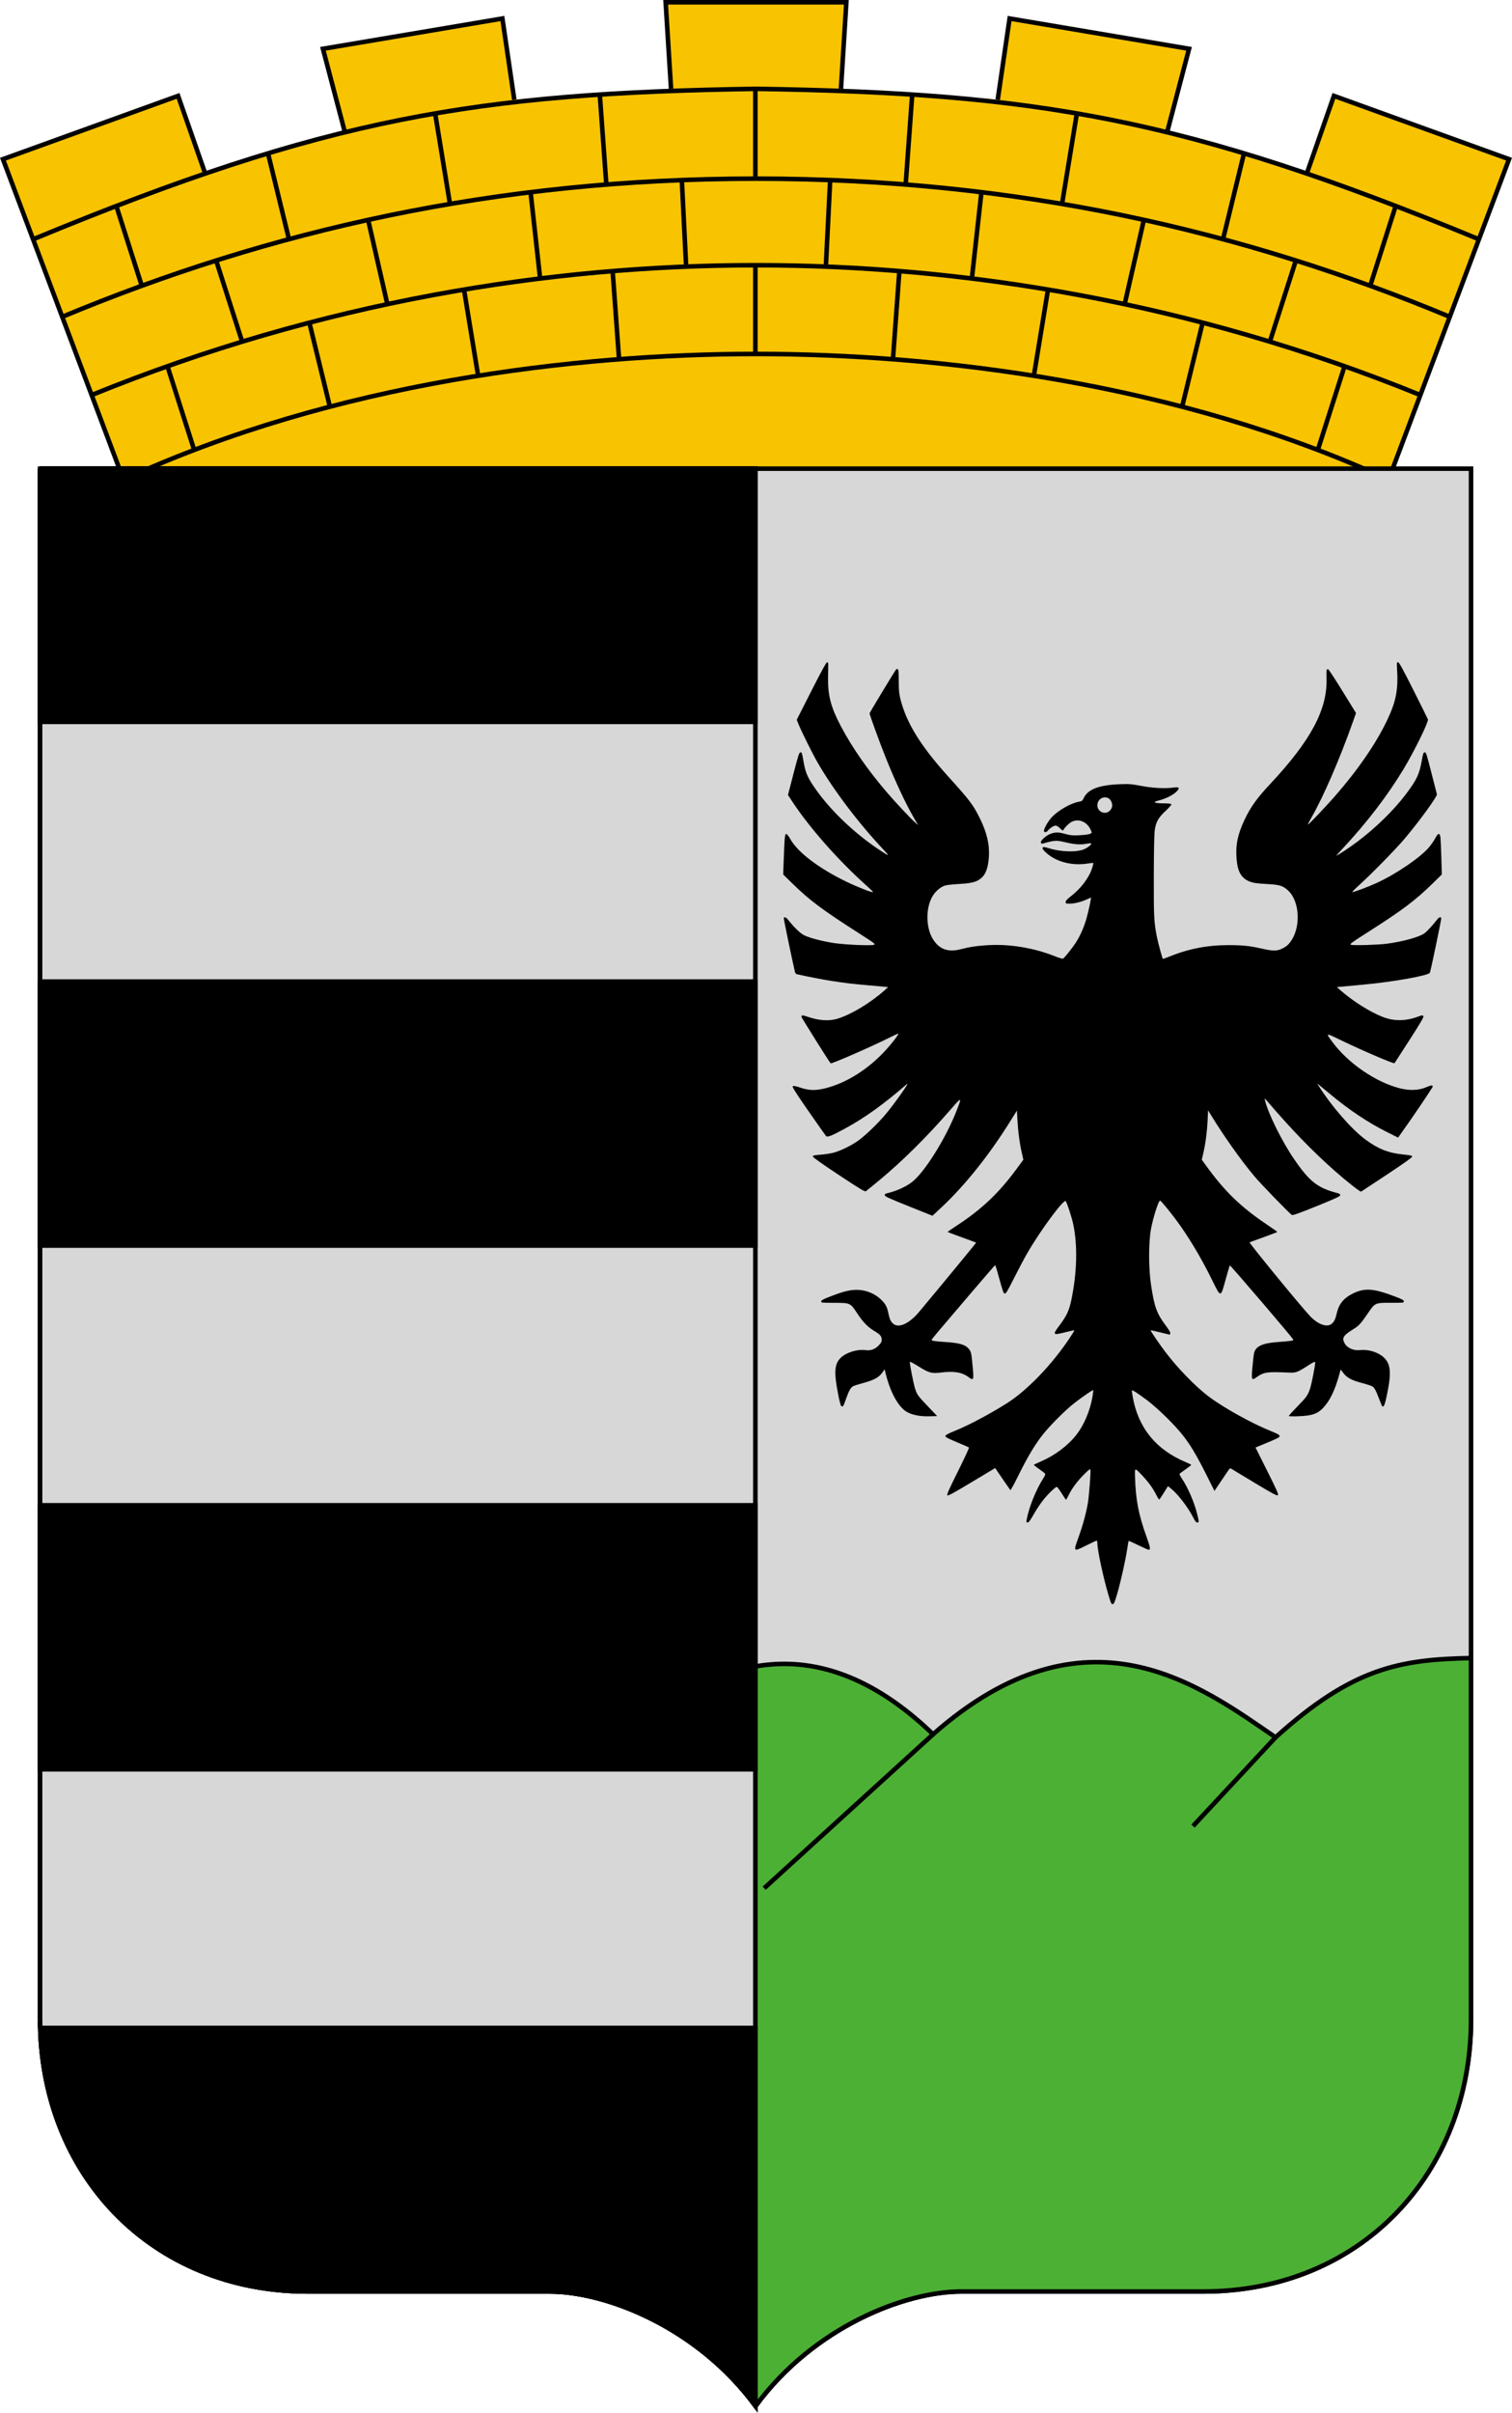 <svg xmlns="http://www.w3.org/2000/svg" width="1998.031" height="3185.281"><path style="fill:#f8c301;fill-opacity:1;stroke:none" d="m-431.429-1204.78-191.428-508.572 231.428-83.572 35.715 102.143 184.285-55.714L-200-1859.066l237.143-40 15.714 107.142L260-1806.209l-7.143-114.286c79.637-4.452 159.173-2.036 238.817 0l-7.143 114.286 207.143 14.286 15.714-107.143 237.143 40-28.572 108.571 184.286 55.714 35.714-102.143 231.429 83.572-191.429 508.571" transform="translate(626.75 1923.5)"/><path style="fill:none;stroke:#000;stroke-width:6;stroke-linecap:butt;stroke-miterlimit:4.717;stroke-dasharray:none;stroke-dashoffset:0" d="m-431.429-1204.78-191.428-508.572 231.428-83.572 35.715 102.143" transform="translate(626.75 1923.5)"/><path style="fill:none;stroke:#000;stroke-width:6;stroke-linecap:butt;stroke-miterlimit:4.717;stroke-dasharray:none;stroke-dashoffset:0" d="M-583.04-1607.569c389.298-161.005 586.25-193.02 955.305-198.64 369.056 5.62 566.008 37.636 955.306 198.64" transform="translate(626.75 1923.5)"/><path style="fill:none;stroke:#000;stroke-width:6;stroke-linecap:butt;stroke-miterlimit:4.717;stroke-dasharray:none;stroke-dashoffset:0" d="M-544.52-1505.23c273.539-113.766 572.388-182.408 916.785-182.408 344.398 0 643.247 68.642 916.785 182.407" transform="translate(626.75 1923.5)"/><path style="fill:none;stroke:#000;stroke-width:6;stroke-linecap:butt;stroke-miterlimit:4.717;stroke-dasharray:none;stroke-dashoffset:0" d="M-505.644-1401.95c303.173-123.238 605.709-171.402 877.91-171.402 272.2 0 574.736 48.164 877.909 171.402M-171.429-1750.495-200-1859.066l237.143-40 15.714 107.143M-473.05-1651.568l33.527 104.948m34.233 107.16 35.139 109.998M-341.141-1579.584l34.402 107.146M-272.602-1721.077l27.925 114.25m26.696 109.22 27.138 111.03M-140.29-1633.24l25.39 111.297M-51.745-1773.76l19.747 120.384m18.153 110.666 18.912 115.294M165.832-1798.699l8.723 119.665m8.173 112.12 8.577 117.66M74.37-1669.813l12.643 113.976M371.429-1806.21v118.572m0 115v116.429M274.247-1685.782l5.712 114.247" transform="translate(626.75 1923.5)"/><path d="m1175.96-1204.78 191.428-508.572-231.429-83.571-35.714 102.142" style="fill:none;stroke:#000;stroke-width:6;stroke-linecap:butt;stroke-miterlimit:4.717;stroke-dasharray:none;stroke-dashoffset:0" transform="translate(626.75 1923.5)"/><path d="M1208.12-1290.22c-279.286-128.764-598.037-165.99-835.855-165.99-237.817 0-556.568 37.226-835.853 165.99M915.96-1750.495l28.57-108.571-237.142-40-15.714 107.143M484.53-1806.21l7.144-114.285H252.857L260-1806.209M1217.58-1651.568l-33.526 104.948m-34.233 107.16-35.14 109.998M1085.672-1579.584l-34.402 107.146M1017.133-1721.077l-27.925 114.25m-26.696 109.22-27.139 111.03M884.82-1633.24l-25.39 111.297M796.276-1773.76l-19.747 120.384m-18.153 110.666-18.912 115.294M578.7-1798.699l-8.724 119.665m-8.173 112.12-8.577 117.66M670.162-1669.813l-12.644 113.976M470.284-1685.782l-5.712 114.247" style="fill:none;stroke:#000;stroke-width:6;stroke-linecap:butt;stroke-miterlimit:4.717;stroke-dasharray:none;stroke-dashoffset:0" transform="translate(626.75 1923.5)"/><path d="M-2060 1961.77h-320c-206.752 0-353.796-154.74-353.796-359.693V-444.781h1890.939v2046.858c0 204.954-147.044 359.694-353.796 359.694h-320c-73.874 0-194.644 46.457-271.673 151.223-77.03-104.766-197.8-151.224-271.674-151.224z" style="fill:#d7d7d7;fill-opacity:1;stroke:#000;stroke-width:6;stroke-linecap:butt;stroke-miterlimit:4.717;stroke-dasharray:none;stroke-dashoffset:0" transform="translate(2786.75 1063.5)"/><path d="M-842.844 1125.5c-94.444 1.826-156.469 12.859-258.312 104.656-98.713-67.552-249.547-182.77-452.563-4.062-130.646-125.546-261.29-119.5-391.937-8.063l-79.844 746.656c73.195 11.648 171.232 58.61 237.188 148.313 77.03-104.766 197.781-151.219 271.656-151.219h320c206.751 0 353.812-154.764 353.812-359.719V1125.5z" style="fill:#4cb034;fill-opacity:1;stroke:#000;stroke-width:6;stroke-linecap:butt;stroke-miterlimit:4.717;stroke-dasharray:none;stroke-dashoffset:0" transform="translate(2786.75 1063.5)"/><path d="m-1553.705 1226.108-223.214 203.214M-1101.157 1230.149l-109.097 117.178" style="fill:none;stroke:#000;stroke-width:6;stroke-linecap:butt;stroke-miterlimit:4.717;stroke-dasharray:none;stroke-dashoffset:0" transform="translate(2786.75 1063.5)"/><path d="M-2733.781-444.781v2046.843c0 204.955 147.03 359.72 353.781 359.72h320c73.794 0 194.397 46.35 271.438 150.874V-444.78h-945.22z" style="fill:#d7d7d7;fill-opacity:1;stroke:#000;stroke-width:6;stroke-linecap:butt;stroke-miterlimit:4.717;stroke-dasharray:none;stroke-dashoffset:0" transform="translate(2786.75 1063.5)"/><path d="M-2733.781-444.781V-110.5h945.219v-334.281h-945.22zm0 677.156v348.563h945.219V232.375h-945.22zm0 691.406v348.594h945.219V923.781h-945.22zm.156 690c5.498 199.1 150.837 348 353.625 348h320c73.794 0 194.397 46.35 271.438 150.875v-498.875h-945.063z" style="fill:#000;stroke:#000;stroke-width:6;stroke-linecap:butt;stroke-miterlimit:4.717;stroke-dasharray:none;stroke-dashoffset:0" transform="translate(2786.75 1063.5)"/><path d="M-1321.97 1042.303c-6.938-23.352-14.673-59.423-14.673-68.427 0-1.854-.456-3.37-1.014-3.37s-6.817 2.907-13.91 6.46c-16.897 8.468-16.995 8.37-10.25-10.176 5.727-15.745 10.4-32.713 12.609-45.785 1.604-9.496 4.018-40.954 3.386-44.132-.297-1.49-1.912-.333-7.97 5.706-9.124 9.098-15.874 18.057-20.472 27.176-1.872 3.713-3.587 6.75-3.811 6.75-.224 0-2.806-3.824-5.737-8.498-2.932-4.674-5.817-8.5-6.41-8.5-2.058 0-13.378 11.14-19.298 18.995-3.271 4.342-8.51 12.419-11.641 17.949-4.149 7.327-6.219 10.054-7.633 10.054-1.695 0-1.854-.473-1.262-3.75 2.91-16.108 12.2-39.256 21.767-54.234 2.26-3.539 3.178-5.875 2.587-6.587-.504-.607-4.064-3.315-7.912-6.017-3.848-2.701-7.004-5.142-7.013-5.423-.01-.28 4.374-2.412 9.74-4.735 18.47-7.997 35.787-21.103 46.922-35.51 9.691-12.54 17.677-31.474 20.74-49.179.85-4.914 1.366-9.114 1.146-9.335-.563-.562-13.29 8.15-24.564 16.815-12.793 9.834-34.89 32.14-44.256 44.676-10.153 13.59-18.926 28.551-30.494 52.003-5.255 10.654-9.867 19.012-10.249 18.574-.382-.439-5.046-7.184-10.364-14.989l-9.67-14.19-31.02 18.604c-24.017 14.406-31.287 18.336-32.21 17.413-.924-.923 2.259-8.1 14.1-31.799 8.412-16.834 14.927-30.929 14.478-31.322-.448-.394-7.696-3.582-16.106-7.085-12.408-5.167-15.236-6.71-15-8.184.209-1.303 3.822-3.232 12.791-6.83 17.463-7.004 47.239-22.817 68.696-36.481 26.832-17.089 59.198-50.699 82.531-85.704 3.704-5.557 6.572-10.265 6.374-10.463-.198-.198-5.702.991-12.23 2.643-16.376 4.144-16.92 3.485-7.48-9.036 9.402-12.472 12.754-19.586 15.606-33.128 7.679-36.455 8.575-73.055 2.475-101.093-2.046-9.402-8.288-28.37-9.85-29.932-2.793-2.793-33.933 39.453-51.066 69.278-3.95 6.875-11.766 21.625-17.369 32.777-8.338 16.598-10.533 20.227-12.098 20-1.585-.23-2.773-3.47-6.978-19.034-2.787-10.317-5.36-18.642-5.715-18.5-.356.141-15.454 17.582-33.55 38.757-47.029 55.028-50.346 58.981-50.346 59.997 0 1.21 3.75 1.742 20.604 2.929 16.51 1.162 23.66 3.333 28.268 8.581 3.332 3.794 3.668 5.339 5.5 25.289 1.446 15.721.892 17.168-4.886 12.761-8.96-6.834-19.5-8.714-36.85-6.574-12.85 1.586-15.932.732-30.788-8.53-5.691-3.548-10.48-6.057-10.64-5.574-.527 1.58 4.92 29.477 6.926 35.477 2.71 8.104 3.712 9.478 17.236 23.644l11.933 12.5-10.053.284c-12.031.34-22.199-1.551-29.5-5.486-11.556-6.23-22.446-25.934-28.829-52.169l-1.063-4.37-1.582 2.37c-5.452 8.17-11.146 11.485-27.234 15.86-6.085 1.654-11.985 3.571-13.11 4.26-3.029 1.853-5.477 6.296-8.981 16.3-3.493 9.972-3.977 10.762-6.097 9.948-1.03-.395-2.487-5.795-4.786-17.752-5.333-27.725-4.395-38.463 4.056-46.426 7.27-6.849 21.577-11.28 31.972-9.9 7.173.95 12.614-.865 17.637-5.889 3.354-3.354 4.267-4.996 4.267-7.676 0-4.72-1.853-6.94-9.71-11.639-8.699-5.201-15.012-11.709-22.667-23.364-9.047-13.775-9.213-13.85-30.27-13.85-16.239 0-17.353-.12-17.353-1.857 0-1.445 2.625-2.877 11.844-6.46 16.862-6.555 25.92-8.842 35.02-8.842 12.995 0 26.021 5.706 34.483 15.106 4.445 4.936 5.961 8.213 7.66 16.552 1.495 7.341 3.143 10.686 6.608 13.412 7.278 5.725 21.045-.72 33.642-15.748 26.123-31.167 75.8-91.434 75.55-91.657-.169-.15-8.63-3.287-18.803-6.97s-18.66-6.86-18.86-7.06c-.201-.201 4.278-3.369 9.954-7.04 34.48-22.303 57.567-44.048 81.659-76.912l8.417-11.482-2.094-9.272c-2.868-12.7-4.902-28.04-5.702-43.007l-.672-12.562-9.485 15.149c-27.9 44.563-59.48 83.918-90.819 113.176l-11.272 10.524-31.565-12.627c-25.743-10.298-31.565-12.974-31.565-14.507 0-1.236.941-2.087 2.75-2.486 11.83-2.613 24.772-8.375 33.095-14.736 16.427-12.554 44.295-56.805 58.571-93.003 7.916-20.07 7.67-20.181-7.097-3.187-31.679 36.458-63.54 68.06-94.358 93.59-8.758 7.255-16.72 13.747-17.692 14.427-1.536 1.073-6.271-1.74-36.009-21.393-22.002-14.541-34.243-23.221-34.25-24.286-.01-1.38 1.612-1.775 9.74-2.371 5.363-.394 13.125-1.555 17.25-2.58 9.521-2.368 25.46-10.275 34.482-17.106 9.708-7.35 25.293-22.497 34.764-33.786 11.796-14.061 32.946-44.01 28.15-39.86-31.131 26.935-55.355 44.33-81.762 58.714-17.48 9.521-23.355 11.87-25.114 10.04-.737-.766-11.24-15.66-23.338-33.098-17.13-24.688-21.714-31.94-20.711-32.771.937-.779 3.732-.249 10.305 1.953 11.486 3.849 20.126 4.008 33.346.615 25.464-6.534 51.324-22.072 73.388-44.093 9.935-9.916 22.49-25.503 22.49-27.92 0-.327-5.833 2.329-12.961 5.9-23.108 11.58-75.548 34.42-76.53 33.333-2.06-2.284-38.509-60.322-38.509-61.32 0-2.413 1.58-2.49 7.611-.365 15 5.282 28.771 6.23 40.034 2.759 18.344-5.656 43.637-20.929 62.355-37.652l4.5-4.02-5.5-.57c-3.025-.314-13.825-1.28-24-2.147-30.505-2.599-54.685-6.393-90.76-14.243-1.244-.27-2.486-1.451-2.76-2.624-4.27-18.235-15.233-71.22-14.861-71.823 1.123-1.818 3.343-.554 6.921 3.942 7.017 8.815 14.934 16.396 19.649 18.816 6.995 3.589 24.44 8.18 39.744 10.46 15.116 2.252 49.228 3.71 52.942 2.263 2.152-.839.56-2.084-17-13.3-51.722-33.038-67.688-44.927-91.206-67.921l-11.832-11.568.597-16.5c1.178-32.57 1.587-37.002 3.412-36.977.993.014 3.21 2.79 5.545 6.94 9.778 17.387 37.563 38.427 74.11 56.12 14.618 7.077 34.091 14.659 35.089 13.66.224-.224-3.079-3.514-7.34-7.31-37.962-33.814-76.525-77.38-99.524-112.433l-5.577-8.5 7.259-28c6.233-24.04 7.536-28.041 9.216-28.292 1.747-.26 2.152.853 3.772 10.37 2.567 15.068 4.909 21.178 12.558 32.762 20.01 30.302 52.653 62.13 87.548 85.363 13.885 9.245 14.606 9.263 5.998.151-32.705-34.62-66.383-79.06-87.041-114.854-6.832-11.838-21.427-41.155-25.456-51.134l-2.275-5.635 19.384-38.141c13.823-27.199 19.815-38.055 20.886-37.84 1.029.205 1.454 1.396 1.348 3.775-.085 1.911-.2 10-.255 17.975-.158 22.66 4.067 38.337 16.848 62.52 15.042 28.459 35.36 57.658 60.871 87.474 11.182 13.069 31.46 34.67 37.64 40.096l3.608 3.168-5.138-8.879c-11.492-19.86-24.573-47.763-37.681-80.379-7.852-19.538-21.239-56.258-21.239-58.26 0-.967 33.934-56.99 35.443-58.513.149-.15.898-.033 1.664.26 1.104.425 1.402 3.7 1.435 15.774.035 12.55.45 16.827 2.35 24.24 8.073 31.497 26.799 61.614 63.594 102.276 27.835 30.761 32.203 36.519 40.885 53.884 9.587 19.175 13.413 35.384 12.252 51.9-.898 12.774-3.626 21.17-8.516 26.21-5.991 6.173-12.755 8.242-30.164 9.226-8.006.452-16.425 1.325-18.708 1.94-5.456 1.47-11.758 6.395-15.905 12.434-10.33 15.04-10.56 42.886-.487 58.731 8.463 13.312 19.793 17.352 36.657 13.07 12.013-3.05 18.574-4.077 33.116-5.18 29.446-2.236 62.768 3.06 91.433 14.528 5.003 2.001 9.714 3.401 10.47 3.111 1.705-.654 12.349-13.967 17.205-21.519 5.797-9.015 10.955-20.887 14.19-32.654 2.738-9.965 6.22-26.458 5.587-26.458-.143 0-2.676 1.104-5.63 2.453-7.362 3.362-16.256 5.547-22.58 5.547-4.837 0-5.286-.193-5.233-2.25.04-1.56 2.062-3.782 6.598-7.25 13.482-10.305 24.484-24.848 28.457-37.616 1.058-3.4 1.747-6.358 1.53-6.574-.216-.217-3.262.072-6.768.64-15.263 2.477-30.73.384-43.375-5.87-9.163-4.533-18.741-13.239-16.752-15.228.88-.88 2.8-.65 7.956.952 16.25 5.05 36.99 5.614 46.948 1.278 5.07-2.208 10.232-6.531 9.123-7.64-.312-.313-3.426-.044-6.921.596-7.343 1.345-15.568.72-27.197-2.068-11.725-2.811-14.374-2.665-29.395 1.619-1.616.46-2.429.14-2.925-1.155-.958-2.494 7.218-9.754 13.33-11.836 6.229-2.122 10.384-2.015 19.353.498 6.159 1.726 9.335 2.012 17.98 1.615 5.775-.265 11.938-1.019 13.696-1.675 2.934-1.096 3.113-1.412 2.194-3.865-4.376-11.673-16.028-17.202-25.774-12.23-3.582 1.827-8.824 6.929-10.862 10.57-.786 1.405-1.406 1.137-4.483-1.94-2.115-2.116-4.551-3.57-5.976-3.57-2.598 0-7.555 3.246-10.488 6.869-2.334 2.882-5.707 1.995-4.707-1.238 1.516-4.902 5.52-11.549 9.872-16.39 8.162-9.078 25.676-19.123 36.307-20.822 3.676-.588 4.408-1.175 6.27-5.02 5.538-11.44 20.128-16.994 47.451-18.063 12.517-.49 15.536-.255 28.5 2.215 15.243 2.905 31.999 3.737 43.122 2.142 7.309-1.048 8.286.71 3.162 5.687-4.536 4.406-14.115 9.163-22.735 11.29-9.31 2.298-7.112 3.808 5.696 3.91 7.063.058 10.267.455 10.552 1.31.225.675-3.135 4.52-7.468 8.544-9.855 9.157-12.999 14.733-14.506 25.733-.725 5.292-1.174 27.672-1.232 61.332-.092 53.872.176 59.16 4.013 79 1.489 7.7 7.103 28.54 7.904 29.34.214.215 3.674-.957 7.69-2.604 25.728-10.547 50.541-15.42 78.802-15.477 18.847-.038 28.453.984 45.178 4.803 12.852 2.934 18.898 3.04 24.645.432 6.678-3.03 9.68-5.539 13.479-11.261 12.934-19.486 10.714-52.549-4.45-66.247-6.992-6.318-10.985-7.497-28.626-8.453-11.943-.648-17.063-1.356-21.287-2.944-11.397-4.286-16.445-12.594-17.931-29.507-1.621-18.45 1.254-32.79 10.491-52.33 7.94-16.793 16.335-28.502 33.791-47.127 53.899-57.507 75.862-98.651 74.56-139.675-.2-6.297-.023-11.517.393-11.6.417-.082 1.22-.195 1.787-.25.566-.055 9.068 12.919 18.893 28.831l17.864 28.931-4.285 12.07c-17.74 49.975-38.96 98.81-55.143 126.907-2.483 4.311-4.313 8.04-4.066 8.287.516.516 23.638-23.774 35.34-37.126 30.373-34.655 54.557-69.77 69.213-100.5 11.944-25.044 14.908-40.476 13.154-68.483-.435-6.946-.28-8.027 1.193-8.313 1.321-.256 5.818 7.856 20.5 36.984 10.344 20.522 18.96 37.907 19.145 38.635.883 3.462-17.966 41.828-32.081 65.3-20.835 34.647-48.747 71.08-80.254 104.76-4.677 4.998-8.503 9.322-8.503 9.608 0 .836 16.702-10.172 26.5-17.465 24.739-18.414 49.06-42.105 65.214-63.526 14.488-19.21 17.81-26.29 21.112-45 1.489-8.435 2.07-10.044 3.72-10.28 1.76-.251 2.64 2.432 8.863 27 3.8 15.004 7.073 27.744 7.273 28.311.917 2.597-24.113 36.982-43.37 59.578-11.519 13.515-43.429 46.05-58.554 59.698-5.908 5.331-10.347 9.826-9.866 9.988 1.305.439 22.05-7.369 32.65-12.29 26.78-12.428 58.522-34.28 69.493-47.84 2.733-3.377 6.206-8.508 7.717-11.4 3.571-6.835 5.854-7.012 6.62-.515.309 2.613.841 14.65 1.184 26.75l.624 22-12.34 12.07c-22.56 22.066-39.905 35.138-83.124 62.648-24.217 15.415-26.707 17.246-24.581 18.074 2.844 1.11 34.828.21 46.865-1.316 21.25-2.696 43.769-8.916 50.308-13.896 3.753-2.858 11.045-10.742 16.26-17.58 2.64-3.46 4.768-4.384 5.895-2.56.464.75-13.113 66.006-15.02 72.194-1.154 3.742-48.04 12.135-88.59 15.858-12.844 1.18-25.828 2.388-28.853 2.685l-5.5.54 4.5 3.957c16.507 14.515 38.614 28.483 55.929 35.337 14.997 5.937 30.836 5.75 47.445-.56 4.152-1.579 5.312-1.694 6.37-.636 1.057 1.058-2.26 6.821-18.224 31.655-10.735 16.698-19.667 30.51-19.85 30.694-1.046 1.046-42.567-16.729-69.413-29.714-22.41-10.841-22.003-10.909-12.387 2.05 20.517 27.649 56.742 52.511 88.39 60.664 13.028 3.356 24.816 3.005 34.663-1.031 7.225-2.962 8.657-3.174 9.34-1.383.357.94-28.423 43.466-44.319 65.486l-1.556 2.155-15.444-7.737c-24.865-12.458-50.45-29.631-75.495-50.675-5.878-4.939-11.87-9.877-13.317-10.976l-2.632-1.997 1.894 2.997c17.28 27.34 43.708 57.596 62.143 71.145 16.683 12.262 30.351 17.644 49.59 19.527 9.96.975 11.873 1.431 11.873 2.832 0 1.086-11.599 9.335-33.157 23.581-18.237 12.052-33.666 22.218-34.287 22.593-1.11.668-19.419-13.735-35.18-27.677-29.566-26.154-56.753-54.203-88.71-91.525-3.72-4.344-3.815-4.389-3.17-1.479 3.621 16.355 22.223 54.016 38.28 77.5 20.311 29.71 31.283 38.372 56.974 44.983 3.05.785 4.25 1.61 4.25 2.92 0 1.46-6.253 4.361-31.114 14.436-22.239 9.011-31.582 12.358-32.75 11.73-2.917-1.565-41.427-41.278-50.008-51.569-18.008-21.596-39.736-52.227-56.72-79.962l-4.09-6.682-.657 13.676c-.721 15.044-2.772 30.517-5.73 43.24l-1.922 8.27 5.206 7.23c24.86 34.519 46.462 55.414 81.625 78.953 7.336 4.912 13.17 9.098 12.966 9.303-.301.301-31.75 11.962-36.617 13.578-1.34.444 69.778 87.124 80.44 98.043 10.224 10.47 21.718 14.513 27.756 9.763 3.53-2.777 5.21-6.234 7.13-14.674 2.778-12.218 9.576-20.11 22.55-26.18 14.982-7.012 26.84-5.914 55.685 5.156 8.127 3.12 10.25 4.336 10.25 5.875 0 1.845-.808 1.936-16.53 1.858-21.176-.105-21.609.08-30.47 13.113-9.933 14.608-12.19 17.079-20.052 21.94-12.871 7.96-14.95 11.228-11.449 17.998 3.354 6.485 11.848 10.398 20.471 9.432 11.165-1.252 23.888 2.632 31.447 9.6 9.148 8.433 10.265 19.87 4.635 47.47-2.938 14.4-4.019 17.435-6.229 17.485-.373.01-2.069-3.697-3.769-8.235-4.691-12.519-6.749-16.504-9.426-18.258-1.344-.88-7.526-2.935-13.738-4.564-13.716-3.599-20.26-7.093-24.89-13.292l-3.5-4.686-1.275 4.775c-5.966 22.33-12.892 36.756-22.27 46.378-7.44 7.635-14.324 9.91-32.205 10.641-7.496.307-12.75.141-12.75-.401 0-.507 5.18-6.224 11.511-12.703 11.938-12.218 13.477-14.385 16.538-23.28 2.08-6.049 7.244-32.688 6.767-34.91-.232-1.079-2.398-.13-8.196 3.591-15.55 9.98-16.974 10.507-27.12 10.045-28.276-1.288-32.726-.639-42.187 6.156-6.527 4.687-6.918 3.712-5.398-13.466.694-7.852 1.636-16.013 2.092-18.136 1.954-9.085 10.647-13.303 30.493-14.796 19.66-1.478 21.663-1.793 21.31-3.355-.427-1.889-83.12-98.505-83.78-97.885-.29.274-2.78 8.688-5.53 18.697-6.674 24.294-6.27 24.278-17.83.73-14.973-30.5-32.165-59.015-49.23-81.654-8.195-10.871-18.646-23.377-19.536-23.377-2.105 0-9.288 22.49-12.13 37.98-3.18 17.329-3.134 51.601.098 73.02 4.471 29.62 7.521 38.03 19.651 54.193 4.166 5.55 6.263 9.2 5.872 10.22-.335.873-.812 1.587-1.06 1.587-.249 0-5.88-1.37-12.515-3.045-6.634-1.675-12.228-2.88-12.43-2.678-.487.486 11.463 18.035 19.559 28.723 16.181 21.363 40.047 45.862 57.192 58.71 20.434 15.311 57.842 35.972 83.859 46.316 6.984 2.776 9.579 4.29 9.799 5.715.297 1.93-1.665 2.891-28.046 13.742l-3.747 1.541 15.456 30.9c13.028 26.047 15.23 31.086 14.022 32.09-1.161.963-6.893-2.09-30.209-16.093-15.826-9.506-29.734-17.893-30.906-18.639-1.977-1.258-2.341-1.045-5.015 2.931-1.587 2.358-6.203 9.204-10.26 15.213l-7.374 10.925-9.944-19.925c-19.049-38.174-28.867-52.536-51.258-74.984-9.688-9.712-20.563-19.437-27.518-24.609-12.866-9.566-19.554-13.946-20.243-13.257-.254.254.123 3.83.84 7.945 7.193 41.367 30.845 70.486 70.653 86.982 3.712 1.538 6.75 3.097 6.75 3.464 0 .366-3.354 3.008-7.454 5.87s-7.68 5.569-7.955 6.015c-.275.445 1.1 3.185 3.054 6.087 8.162 12.121 16.665 31.924 20.42 47.561 2.393 9.966 2.39 10.5-.051 10.5-1.413 0-2.826-1.658-4.898-5.75-7.263-14.344-20.566-31.686-30.096-39.234l-3.755-2.974-5.31 8.53c-2.921 4.691-5.661 8.746-6.09 9.01-.428.265-2.108-2.199-3.734-5.475-4.366-8.8-10.007-16.7-18.148-25.417-10.742-11.503-10.605-11.512-10.251.642.894 30.691 4.657 50.237 15.407 80.016 4.833 13.387 5.35 16.652 2.642 16.652-.705 0-6.857-2.712-13.672-6.027-6.815-3.314-12.567-5.849-12.784-5.633-.216.217-1.076 5.066-1.91 10.777-2.069 14.143-8.663 43.6-13.295 59.383-3.122 10.638-4.177 13.054-5.805 13.298-1.737.26-2.453-1.262-5.643-12zm1.627-1035.37c3.414-3.414 4.175-7.355 2.293-11.86-4.217-10.093-18.593-6.435-18.593 4.731 0 8.46 10.415 13.014 16.3 7.128z" style="fill:#000" transform="translate(2786.75 1063.5)"/></svg>